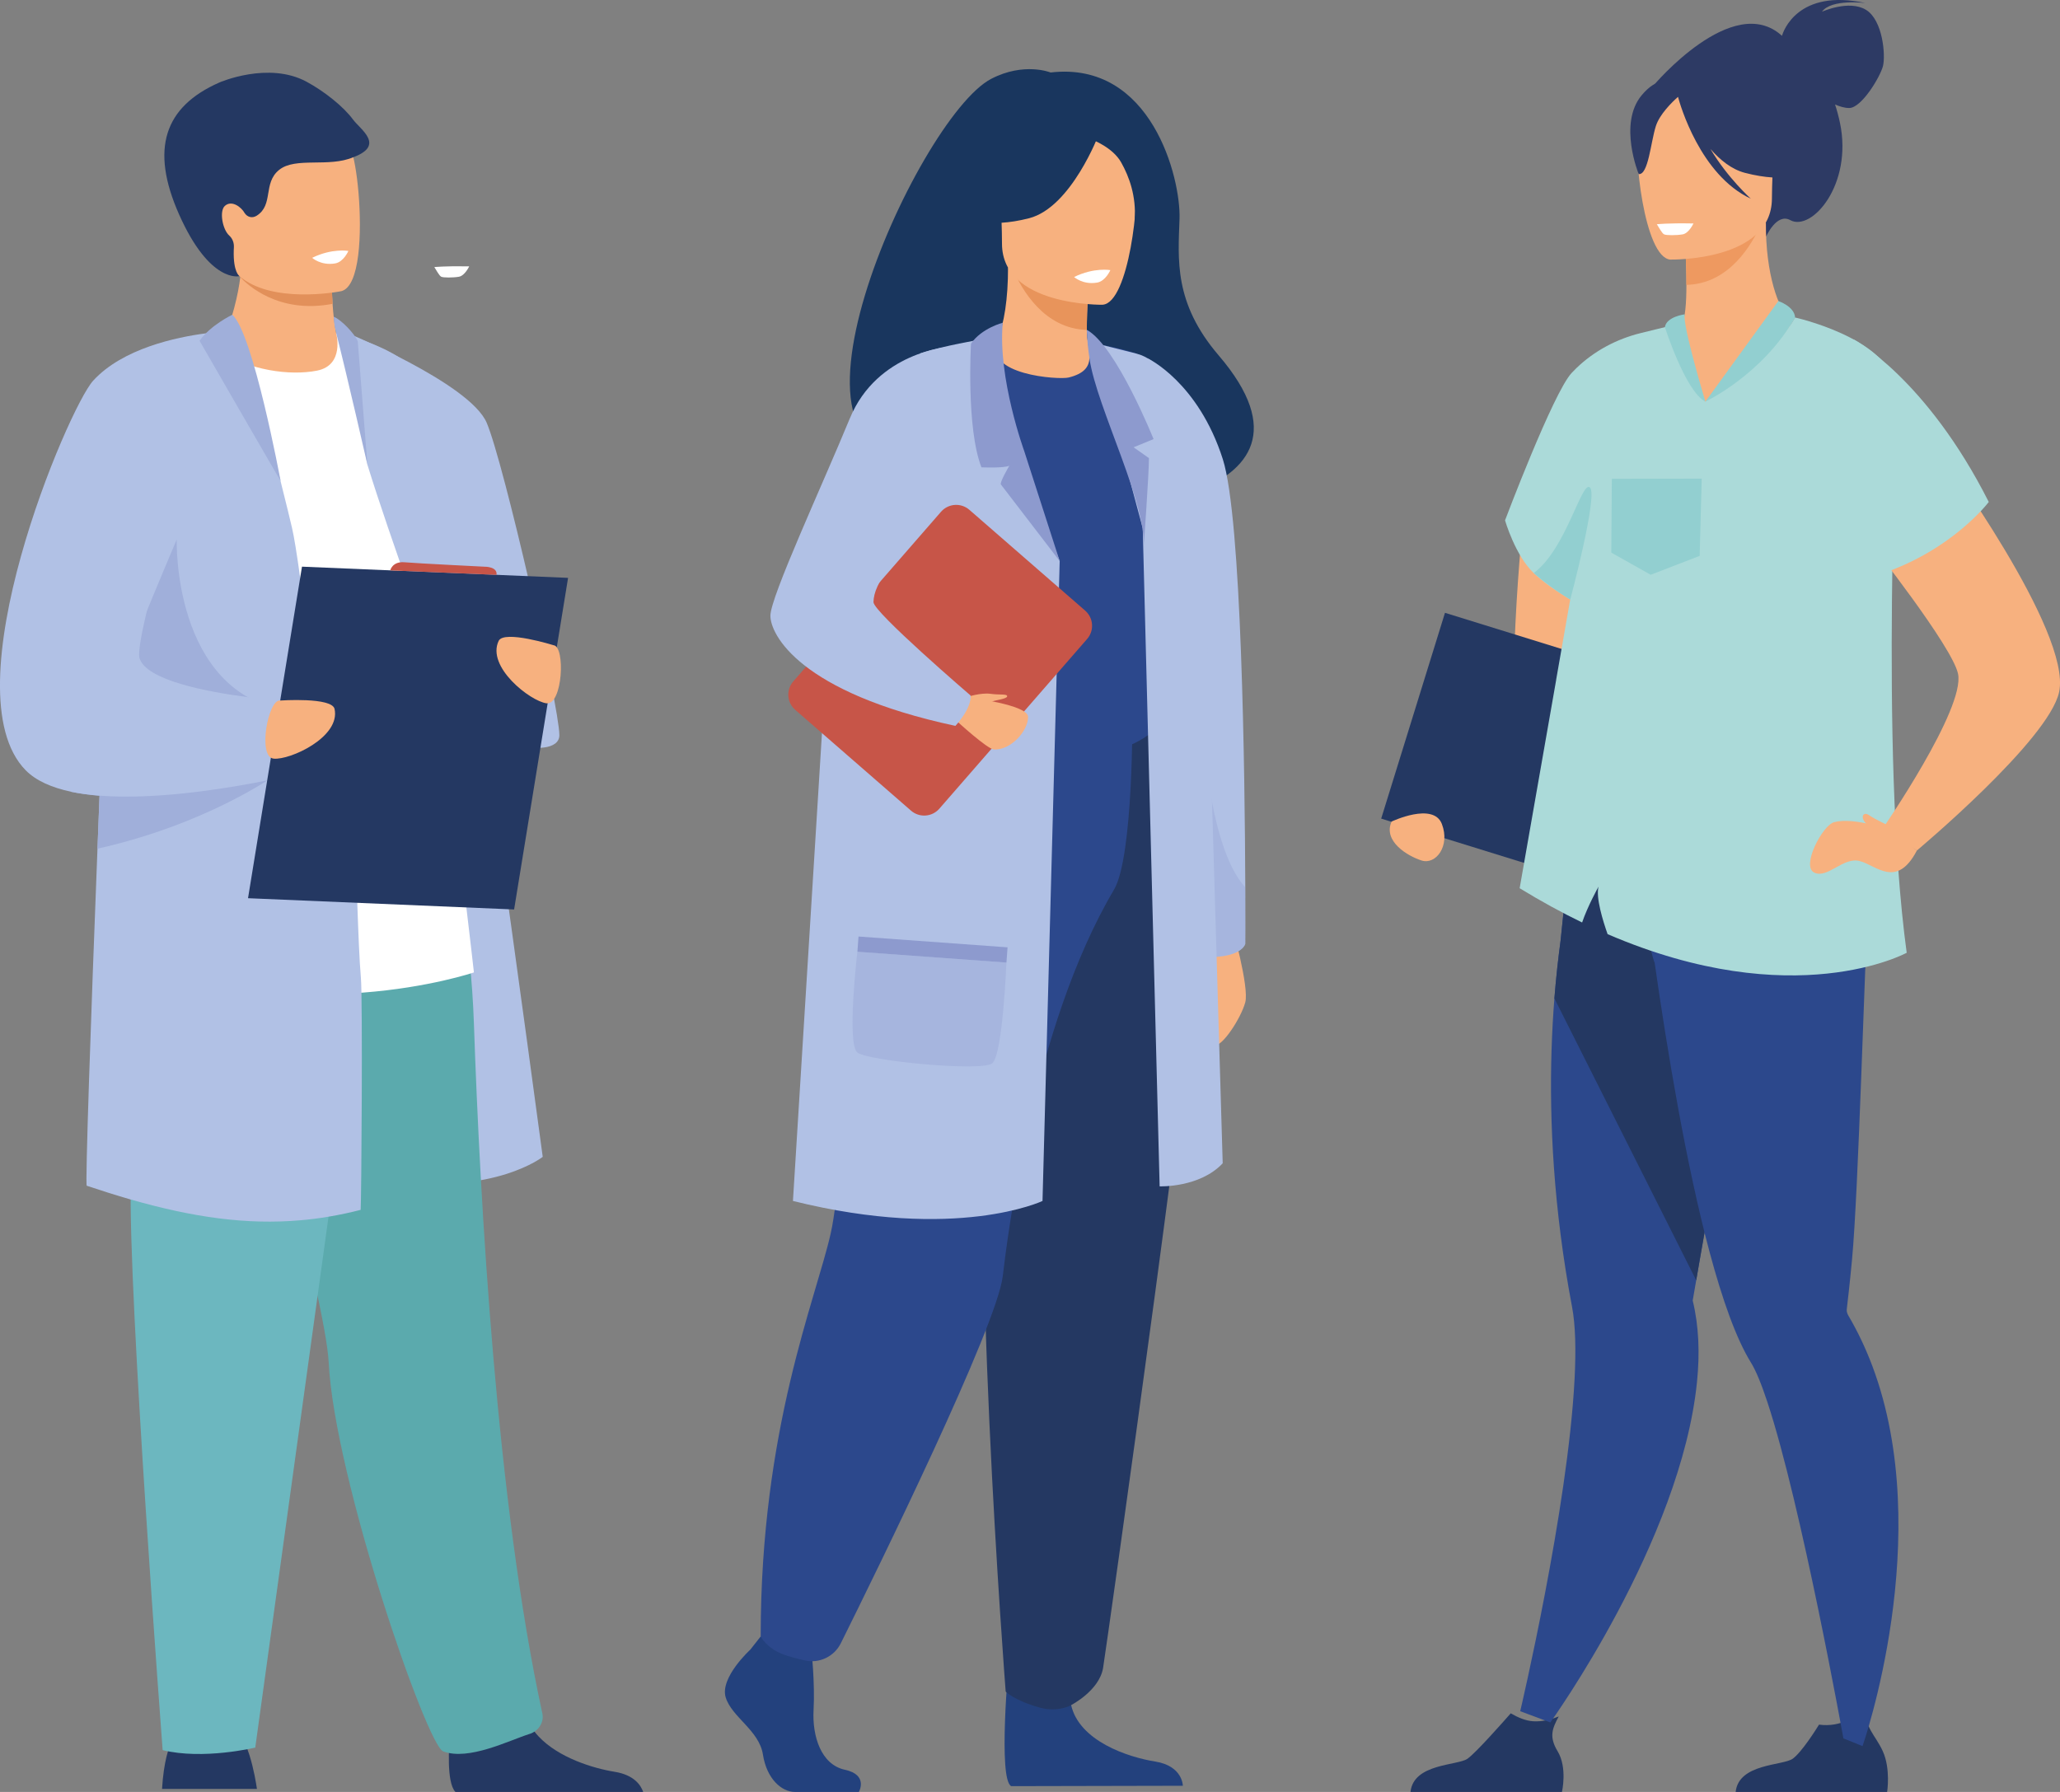 <?xml version="1.0" encoding="UTF-8"?>
<svg id="Calque_2" data-name="Calque 2" xmlns="http://www.w3.org/2000/svg" viewBox="0 0 441.28 383.9">
  <rect x="0" y="0" width="441.28" height="383.9" fill="#808080" stroke="none"/>
  <defs>
    <style>
      .cls-1 {
        fill: #fff;
      }

      .cls-2 {
        fill: #ee9960;
      }

      .cls-3 {
        fill: #a0afda;
      }

      .cls-4 {
        fill: #23417d;
      }

      .cls-5 {
        fill: #2c488c;
      }

      .cls-6 {
        fill: #243862;
      }

      .cls-7 {
        fill: #92cfd0;
      }

      .cls-8 {
        fill: #f7b17f;
      }

      .cls-9 {
        fill: #abdad9;
      }

      .cls-10 {
        opacity: .3;
      }

      .cls-11 {
        fill: #8d9ace;
      }

      .cls-12 {
        fill: #e2905a;
      }

      .cls-13 {
        fill: #5baaad;
      }

      .cls-14 {
        fill: #2d3a64;
      }

      .cls-15 {
        fill: #b1c1e5;
      }

      .cls-16 {
        fill: #c75548;
      }

      .cls-17 {
        fill: #e8945b;
      }

      .cls-18 {
        fill: #19365e;
      }

      .cls-19 {
        fill: #6cb7bf;
      }
    </style>
  </defs>
  <g id="Calque_1-2" data-name="Calque 1">
    <g>
      <g>
        <path class="cls-8" d="m263.89,198.28s3.75,13.18,2.86,16.47c-.89,3.29-4.84,9.44-6.6,9.22-1.76-.22,0-21.08,0-21.08l3.73-4.61Z"/>
        <path class="cls-18" d="m200.23,96.22c-1.37-2.63,29.8-12.12,30.3,13.88,0,0,58.39-1.44,30.51-33.98-9.65-11.27-8.66-20.58-8.37-29.25.29-8.67-6.01-33.88-27.62-31.34,0,0-5.66-2.3-12.72,1.36-16.06,8.33-52.05,88.92-12.09,79.33Z"/>
        <path class="cls-15" d="m266.75,202.23s-.33,1.58-3.61,2.38c-1.52.37-3.66.57-6.69.37-.65-.05-1.34-.11-2.07-.19-1.39-.15-2.93-.38-4.64-.7l1.21-71.49-5.03-55.79s10.75,5.08,16.02,21.55c4.05,12.65,4.72,67.13,4.82,91.73.03,7.44,0,12.14,0,12.14Z"/>
        <g class="cls-10">
          <path class="cls-11" d="m266.75,202.23s-.33,1.58-3.61,2.38c-1.52.37-3.66.57-6.69.37l.97-53.26s.8,29.08,9.33,38.37c.03,7.44,0,12.14,0,12.14Z"/>
        </g>
        <path class="cls-4" d="m160.72,353.42s-6.54,5.97-5.27,10.21c1.28,4.24,7.18,7.07,7.98,12.26.8,5.19,3.99,8.01,6.86,8.01h13.69s2.11-3.65-2.99-4.75c-5.11-1.1-7.03-7.19-6.71-12.85.32-5.66-.48-13.2-.48-13.2l-10.85-2.51-2.23,2.83Z"/>
        <path class="cls-4" d="m216.1,355.95s-2.35,25.3.52,26.71l36.76-.08s0-4.24-5.9-5.19c-5.9-.94-16.28-4.4-18.03-12.1-1.76-7.7-13.34-9.35-13.34-9.35Z"/>
        <path class="cls-6" d="m246.12,148.36s10.6,32.99,11.28,44.22c.68,11.23-20.26,159.55-21.1,164.73-.79,4.88-6.85,7.99-6.85,7.99,0,0-2.79,1.64-6.76.52-5.52-1.56-7.26-3.42-7.26-3.42,0,0-8.25-105.78-3.14-143.57,5.1-37.79,5.17-70.46,5.17-70.46h28.68Z"/>
        <path class="cls-5" d="m201.21,147.38s-16.17,21.69-17.67,36.35c-1.51,14.66-2.36,66.17-5.58,80.46-3.21,14.29-15.01,41.8-15.01,86.39,0,0,1.23,2.56,5.01,3.92,1.21.43,2.83.86,4.41,1.22,3.12.72,6.33-.81,7.75-3.68,7.98-16.06,33.38-67.85,34.68-78.6.92-7.61,6.33-53.28,23.83-82.83,4.2-7.09,3.95-38.02,3.95-38.02l-41.38-5.22Z"/>
        <path class="cls-5" d="m187.82,104.9s-.55,7.72,0,16.99c.36,6.14,6.58,14.37,7.46,16.41,2.21,5.1,4.71,5.94,4.71,5.94l19.3,4.73,1.62,10.33s16.2,6.92,27.43-3.79c9.78-9.32,8.89-38.48,4.97-53.8-3.91-15.32-9.89-25.95-9.89-25.95,0,0-14.51-5.73-40.2-1.45l-15.39,30.59Z"/>
        <path class="cls-15" d="m210.16,72.72s-8.11,1.35-13.05,2.99l-3.64,44.49h33.53l-12.6-33.05-4.24-14.44Z"/>
        <path class="cls-15" d="m227,120.21l-3.68,137.08s-18.37,8.72-53.46,0l9.05-145.93,48.09,8.85Z"/>
        <path class="cls-16" d="m170.34,152.07l24.81,21.6c1.79,1.56,4.51,1.37,6.07-.42l31.66-36.36c1.56-1.79,1.37-4.51-.42-6.07l-24.81-21.6c-1.79-1.56-4.51-1.37-6.07.42l-31.66,36.36c-1.56,1.79-1.37,4.51.42,6.07Z"/>
        <path class="cls-8" d="m207.05,149.34c.35.09,13.18,1.6,13.18,4.25,0,3.06-3.76,7.17-7.3,6.98-1.44-.08-8.05-6.16-8.05-6.16l2.18-5.06Z"/>
        <path class="cls-8" d="m213.64,72.91c1.46-3.54,2.31-8.93,2.29-15.6l.97.19,16.29,3.23s-.37,5.13-.38,9.96c0,.04,0,.08,0,.12-.02,4.2,2.83,8.4-3.9,10.07-2.08.51-18.34-.53-15.27-7.96Z"/>
        <path class="cls-17" d="m233.19,60.72s-.37,5.13-.38,9.96c-9.12-.26-13.94-8.57-15.91-13.18l16.29,3.23Z"/>
        <path class="cls-8" d="m236.23,65.29s-21.57.36-21.59-13.08c-.01-13.44-2.81-22.44,10.96-23.24,13.77-.8,16.45,4.33,17.55,8.81,1.1,4.48-1.32,27.07-6.93,27.5Z"/>
        <path class="cls-18" d="m235.43,28.65s-5.91,15.76-14.97,18.1c-9.06,2.33-13-.1-13-.1,0,0,6.95-5.52,8.4-15.16,0,0,15.12-10.34,19.57-2.83Z"/>
        <path class="cls-18" d="m233.97,29.93s4.38,1.64,6.18,4.83c1.76,3.12,3.26,7.26,2.92,12.34,0,0,4.45-10.71-.55-16.78-5.3-6.43-8.55-.39-8.55-.39Z"/>
        <path class="cls-8" d="m207.05,149.34s3.07-.99,5.13-.7c2.05.29,3.57-.04,3.57.53s-2.65.84-3.22,1.12c-.56.28-5.49-.95-5.49-.95Z"/>
        <path class="cls-15" d="m203.22,74.31s-15.31,1.07-21.18,15.34c-5.87,14.27-17.01,38.23-17.01,42.26s6.22,16.45,39.63,23.6c0,0,3.46-3.64,3.25-6.51,0,0-20.86-17.91-20.8-20.01.11-3.96,3.42-9.19,21.73-27.5,4.98-4.98-5.62-27.18-5.62-27.18Z"/>
        <path class="cls-11" d="m219.43,96.71s-5.75-15.73-4.62-27.57c0,0-4.49,1.13-6.81,4.47,0,0-1.05,18.11,2.24,26.51,0,0,4.91.22,5.98-.36,0,0-2.14,3.62-1.81,4.04.33.41,12.6,16.42,12.6,16.42l-7.58-23.5Z"/>
        <path class="cls-15" d="m244.79,113.18l3.62,140.98s8.57.33,13.51-4.94l-4.51-152.76s-4.72-18.38-13.99-20.71l-9.28-2.33,10.65,39.75Z"/>
        <path class="cls-11" d="m232.81,70.68s0,2.19.57,6.11c1.52,10.61,12.83,31.9,11.55,41.4,0,0,1.19-16.53,1.19-20.05l-3.29-2.31,4.28-1.76s-7.99-19.95-14.29-23.4Z"/>
        <rect class="cls-11" x="183.74" y="201.79" width="32.01" height="3.27" transform="translate(15.25 -13.92) rotate(4.15)"/>
        <g class="cls-10">
          <path class="cls-11" d="m183.66,203.89s-2.33,19.8,0,21.61c2.33,1.81,26.63,4.12,28.89,2.31,2.26-1.81,3.04-21.6,3.04-21.6l-31.93-2.32Z"/>
        </g>
      </g>
      <g>
        <path class="cls-6" d="m34.71,383.26h20.33c-.15-1.07-.67-4.31-1.62-7.3-.33-1.04-.71-2.05-1.15-2.93-1.98-3.95-14.54-1.44-14.54-1.44,0,0-1.17,1-2.08,4.82-.4,1.68-.76,3.91-.94,6.85Z"/>
        <path class="cls-15" d="m72.03,71.39s16.2,2.84,19.87,12.41c3.66,9.56,24.36,164.04,24.36,164.04,0,0-10.25,8.12-32.24,5.2-22-2.92-11.98-181.65-11.98-181.65Z"/>
        <path class="cls-6" d="m96.15,377.48c.06,2.77.4,5.38,1.41,6.42h40.22c-.51-1.46-1.96-3.64-6.09-4.31-4.69-.76-12-3.02-16.27-7.53-1.52-1.6-2.65-3.5-3.15-5.71-1.89-8.42-15.64,2.58-15.64,2.58,0,0-.56,4.44-.47,8.55Z"/>
        <path class="cls-13" d="m113.47,371.46c-4.49,1.43-13.08,5.81-18.54,3.75-3.53-1.33-23.24-58.35-24.52-83.29-.09-1.81-.45-4.34-1.01-7.43-1.17-6.44-3.21-15.28-5.56-25.04-6.31-26.15-14.84-58.87-14.66-69.32.29-16.23,48.37-3.4,48.37-3.4,0,0,3.31,13.31,3.97,32.59,1.31,38.26,4.9,102.89,14.66,147.77.41,1.9-.84,3.78-2.71,4.38Z"/>
        <path class="cls-19" d="m80.1,190.18l-25.42,184.22s-11.16,2.69-19.84.54c0,0-7.44-97.98-6.82-121.67.62-23.69-5.34-63.38,1.36-67.76,6.7-4.38,50.72,4.66,50.72,4.66Z"/>
        <path class="cls-1" d="m26.16,79.83s26.71-17.27,45.87-8.44c3.05,1.41,6.54,5.33,9.03,8.08,6.93,7.63,20.46,128.86,20.46,128.86,0,0-38.41,13.01-75.36-4.42v-124.08Z"/>
        <path class="cls-15" d="m73.55,70.96s27.04,11.08,30.7,19.6c3.66,8.52,15.57,60.81,15.57,66.94s-20.73,1.37-24.06-8.52c-2.77-8.21-12.12-33.44-17.05-49.4l-5.16-28.62Z"/>
        <g>
          <path class="cls-8" d="m67.94,79.4c-5.9,1.16-14.58-.08-20.93-4.26,2.87-6.85,4.04-12.25,4.46-15.75.02-.19.04-.37.06-.54.19-1.81.16-3.04.07-3.61h15.26s4.17,1.91,4.17,3.23c0,.71,0,1.38.02,2.02.03,1.76.1,3.29.19,4.6.29,4.28.78,6.3.78,6.3,0,0,1.86,6.84-4.1,8.01Z"/>
          <path class="cls-12" d="m71.25,65.09c-11.56,2.23-18.28-4.08-19.78-5.71-.21-.23-.32-.37-.32-.37.12-.06.25-.12.38-.17,4.3-1.74,14.07-.36,19.53,1.64.03,1.76.1,3.29.19,4.6Z"/>
          <path class="cls-8" d="m47.69,52.73c2.07,11.12,16.41,10.75,22.62,10.06,1.75-.19,2.84-.42,2.84-.42,1.97-.53,3.07-3.62,3.58-7.68,1.01-8.03-.27-19.83-1.62-22.84-2.04-4.54-5.89-9.45-20.34-5.91-14.45,3.54-9.72,12.55-7.07,26.79Z"/>
          <path class="cls-6" d="m75.64,25.64c-1.97-2.73-6.16-6.08-9.97-8.13-8.17-4.42-18.63.14-18.67.16-11.8,5.19-14.88,14.22-8.63,28.29,6.62,14.87,12.92,13.2,12.92,13.2,0,0-1.34-.83-1.22-5.47,0-.26.02-.48.03-.67.06-.95-.27-1.9-.98-2.54-1.47-1.31-2.18-5.27-.95-6.37,1.48-1.33,3.56.29,4.23,1.53.58.88,1.62,1.18,2.59.57,3.67-2.32,1.29-6.97,4.8-9.81,3.51-2.84,10.63-.46,15.9-2.72,6.89-2.57,1.45-5.98-.04-8.04Z"/>
        </g>
        <path class="cls-15" d="m77.29,259.19c-2.33.6-4.63,1.09-6.92,1.47-2.02.35-4.04.6-6.06.77-11.43,1-22.91-.61-36.34-4.46-3.02-.87-6.14-1.85-9.39-2.94-.35-.12.88-35.61,2.3-72.21.14-3.78.29-7.57.44-11.34.06-1.6.13-3.18.19-4.77,1.28-32.38,2.56-61.62,2.83-63.19.61-3.56,1.19-6.6,1.81-9.23,1.83-7.67,4.1-11.88,9.05-15.49.48-.37,4.44-2.36,7.93-4.1,2.89-1.44,5.46-2.69,5.46-2.69h0c1.15.56,2.53,3.2,3.98,6.9,2.66,6.83,5.53,17.28,7.52,25.08,0,.02,0,.03,0,.04h0c1.28,5.04,2.21,8.97,2.47,10.09.45,1.9,1.03,5.58,1.73,10.57.94,6.79,2.06,16.01,3.25,26.47.12,1.07.24,2.16.37,3.26.14,1.25.28,2.52.42,3.81.05.41.09.82.13,1.24.46,4.14.92,8.42,1.38,12.77.38,3.59,5.83,6.19,6.21,9.84.22,2.15.67,21.94,1.25,28.26.42,4.51.12,47.73-.04,49.85Z"/>
        <path class="cls-3" d="m37.86,115.57c-.02.07-.93,32.74,23.65,36.71,24.57,3.97,8.25,5.02,8.25,5.02,0,0-46.23-1.96-47-3.19-.76-1.22,15.1-38.54,15.1-38.54Z"/>
        <path class="cls-3" d="m58.62,166.3s-.46.33-1.35.9c-.02,0-.03.02-.05.03-3.75,2.39-14.87,8.92-31.07,13.29-1.7.46-3.46.9-5.27,1.3.14-3.78.29-7.57.44-11.34-2.14-.17-4.19-.44-6.09-.84.06-.5.13-1,.2-1.49,2.06-.85,4.11-1.66,6.08-2.43,1.61-.63,3.16-1.23,4.64-1.78,6.65-2.53,11.59-4.24,11.59-4.24l19.7,6.24,1.18.38Z"/>
        <path class="cls-15" d="m63.84,165.75s-2.53.63-6.56,1.44c-.02,0-.03,0-.04,0-7.43,1.49-19.92,3.59-31.08,3.47-1.65-.02-3.26-.08-4.83-.2-2.14-.17-4.19-.44-6.09-.84-4.08-.86-7.49-2.32-9.73-4.59-16.6-16.9,9.06-77.57,14.45-83.48,6.3-6.89,17.79-9.31,24.14-10.14.27-.03.52-.07.77-.1,2.23-.27,3.66-.32,3.74-.32h0s-.5,1.6-1.33,4.31c-.32,1.05-.7,2.27-1.11,3.63-3.9,12.77-11.42,37.85-14.73,52-1.22,5.18-1.86,8.89-1.57,10,1.29,4.83,14.7,7.32,23.2,8.42,3.54.46,6.23.67,6.83.72.04,0,.08,0,.13,0l.49,2.01,1.17,4.83,1.16,4.75.99,4.08Z"/>
        <polygon class="cls-6" points="110.13 194.84 53.13 192.43 64.69 121.4 121.69 123.8 110.13 194.84"/>
        <path class="cls-8" d="m60.02,150.08s11.1-.77,11.65,1.81c1.3,6.03-9.54,10.98-13.05,10.64-3.51-.34-1.16-12.86,1.4-12.45Z"/>
        <path class="cls-8" d="m118.57,138.23s-10.62-3.32-11.75-.93c-2.66,5.56,6.74,12.89,10.23,13.37,3.49.48,4.1-12.24,1.52-12.44Z"/>
        <path class="cls-3" d="m49.76,67.43s-4.67,2.22-7.01,5.58c0,0,17.45,30.29,17.37,30.01-.08-.28-5.9-31.71-10.36-35.59Z"/>
        <path class="cls-3" d="m71.49,67.86c1.54.58,4.48,3.6,5.15,5.27l2.07,26.45s-4.43-19.41-6.68-28.18c-.57-2.23-.47-2.91-.54-3.53Z"/>
        <path class="cls-16" d="m83.59,122.2s.45-1.97,3.05-1.74c2.59.23,17.17.95,17.17.95,0,0,2.81-.05,2.55,1.75l-22.77-.96Z"/>
        <path class="cls-1" d="m66.87,55.24s1.89,1.72,4.94,1.19c1.81-.32,2.82-2.67,2.82-2.67,0,0-3.48-.63-7.77,1.48Z"/>
        <path class="cls-1" d="m230.09,59.35s1.89,1.72,4.94,1.19c1.81-.32,2.82-2.67,2.82-2.67,0,0-3.48-.63-7.77,1.48Z"/>
      </g>
      <g>
        <path class="cls-6" d="m371.81,383.9h32.44s.78-4.94-.92-8.7c-1.62-3.6-4.17-5.23-3.56-9.59-2.06,2.12-5.42,4.5-10.11,3.87-.57.93-3.71,5.92-5.63,7.3-2.12,1.52-11.57.98-12.23,7.12Z"/>
        <path class="cls-6" d="m302.15,383.9h32.44s1.21-5.17-.92-8.7c-1.89-3.11-1.16-4.89.23-7.47-1.47.6-3.37,1.15-5.46,1.03-1.62-.09-3.33-.83-4.82-1.7-1.4,1.59-7.37,8.37-9.24,9.71-2.12,1.52-11.57.98-12.23,7.12Z"/>
        <g>
          <path class="cls-8" d="m327.14,104.7c-.64,1.21-4.91,46.64-1.56,52.62,3.35,5.98,19.18-11.39,19.57-40.71.33-24.7-18.01-11.9-18.01-11.9Z"/>
          <rect class="cls-6" x="301.25" y="139.92" width="65.47" height="46.16" transform="translate(604.73 417.59) rotate(-162.78)"/>
          <path class="cls-5" d="m325.66,366.61l6.44,2.4s27.98-38.8,31.42-72.94c.62-6.09.41-12-.92-17.45,0,0,.27-1.56.75-4.32.22-1.29.49-2.84.8-4.62.91-5.21,2.16-12.34,3.59-20.46,3.29-18.68,7.56-42.57,10.87-60.13l-1.74-.56-18.78-6.06-3.88-12.33-13.98-3.68s-3.12,6.11-5.92,34.98c-.51,3.79-.98,7.96-1.34,12.49-1.09,13.82-1.17,30.96,1.33,50.56.64,5.02,1.45,10.2,2.46,15.52.74,3.9.85,9.22.54,15.32-1.41,27.91-11.65,71.28-11.65,71.28Z"/>
          <path class="cls-6" d="m332.99,213.93l30.36,60.36c.22-1.29.49-2.84.8-4.62.91-5.21,2.16-12.34,3.59-20.46,3.29-18.68,7.56-42.57,10.87-60.13l-1.74-.56-18.78-6.06-3.88-12.33-13.98-3.68s-3.12,6.11-5.92,34.98c-.51,3.79-.98,7.96-1.34,12.49Z"/>
          <path class="cls-5" d="m346.34,174.21l.7-6.03c11.78,3.13,43.24-8.74,43.24-8.74,0,0,11.41,10.03,9.91,34.07-.73,11.73-2.07,61.59-3.46,76.34-.5,5.35-.95,9.15-1.13,10.67,0,0,0,.01,0,.01-.05.46.11.9.34,1.31,2.05,3.48,3.75,7.11,5.15,10.83,13.69,36.48-2.11,81.41-2.11,81.41l-4.1-1.65s-8.99-50-16.29-72.08c-1.24-3.75-2.43-6.69-3.52-8.45-3.18-5.13-6.12-13.5-8.8-23.46-5.06-18.83-9.13-43.34-11.83-62.25-.37.02-8.1-31.97-8.1-31.97Z"/>
          <path class="cls-14" d="m381.72,7.67c.25-.87,3.33-10.18,17.9-7.02,0,0-7.31-.95-9.33,1.86,0,0,5.81-2.63,9.44-.4,3.62,2.24,4.19,9.72,3.64,12-.55,2.27-4.59,9.04-7.25,9.03-1.01,0-2.08-.34-3.03-.76.4,1.21.76,2.52,1.06,3.95,2.77,13.29-6.1,23.34-10.65,20.83-2.92-1.61-5.16,3.5-5.16,3.5l-24.17-32.3s17.01-20.28,27.55-10.69Z"/>
          <path class="cls-8" d="m361.28,93.49c20.01,6.25,23.21-25.13,21.93-25.29-2.15-1.93-5.02-9.35-4.93-20.54l-.98.18-16.39,3.18s.35,5.16.34,10.01c0,3.8-.24,7.4-1.02,8.23-1.27.18-2.04.3-2.04.3,0,0,0,0,0,.01-.24.34-2.25,22.25,3.08,23.92Z"/>
          <path class="cls-2" d="m360.91,51.02s.35,5.15.34,10.01c9.16-.22,14.04-8.56,16.04-13.19l-16.39,3.18Z"/>
          <path class="cls-8" d="m357.83,55.61s21.68.44,21.74-13.06c.07-13.5,2.91-22.54-10.93-23.39-13.84-.85-16.55,4.29-17.67,8.79-1.12,4.5,1.21,27.2,6.85,27.67Z"/>
          <path class="cls-14" d="m351.65,20.43c3.37-4.05,5.9-3.15,7.31-1.92,11.87-6.47,19.47,3.19,19.47,3.19,1.41,9.69,8.38,15.27,8.38,15.27,0,0-3.96,2.43-13.06.05-2.78-.73-5.26-2.71-7.36-5.12,3.66,6.19,8.66,10.67,8.66,10.67-10.86-5.07-15.17-20.22-15.6-21.82-1.33,1.18-3.95,3.75-4.75,6.28-1.09,3.43-1.61,10.51-3.67,10.26,0,0-4.43-10.79.62-16.86Z"/>
          <path class="cls-7" d="m380.95,64.5s3.41,1.11,3.59,3.51c0,0-9.13,17.05-19.22,18.02l15.63-21.54Z"/>
          <path class="cls-9" d="m333.36,145.62l-7.83,44.67c4.62,2.83,9.09,5.26,13.38,7.34,1.19-3.49,3.38-7.44,3.52-7.68-.63,2.3.95,7.38,1.94,10.18,39.95,17.21,64.07,3.99,64.07,3.99-5.99-44.12-1.55-116.77-2.63-121.96-2.05-9.86-21.28-14.14-21.28-14.14-7.03,12.32-19.23,18.03-19.23,18.03-4.59-4.53-5.78-16.67-5.78-16.67l-8.02,1.97c-5.18,1.27-9.98,3.82-13.82,7.52-.34.34-.69.68-1.01,1.03-3.96,4.24-14.27,31.58-14.27,31.58,0,0,2.16,7.51,6.14,11.29,2.03,1.93,4.68,3.76,7.82,5.68l-3.01,17.17Z"/>
          <path class="cls-7" d="m365.32,86.04s-5-16.56-4.42-18.7c0,0-3.92.48-4.26,2.75,0,0,4.43,13.82,8.68,15.95Z"/>
          <path class="cls-1" d="m362.76,47.87s-.96,2.11-2.32,2.34c-1.35.23-3.48.23-3.96,0-.48-.22-1.24-1.71-1.56-2.17,0,0,2.43-.27,7.53-.17h.32Z"/>
          <path class="cls-7" d="m328.55,122.77c2.11,1.85,4.68,3.76,7.82,5.68,0,0,6-22.45,4.22-24.02-1.79-1.56-5.07,13.2-12.04,18.33Z"/>
          <path class="cls-8" d="m415.83,97.18s27.98,38.1,25.27,51.04c-2.16,10.31-30.48,33.99-30.48,33.99l-7.31-4.72s17.68-25.62,16.13-33.13c-1.21-5.84-18.74-27.98-18.74-27.98l15.13-19.21Z"/>
          <path class="cls-9" d="m397.14,72.75s15.52,8.33,28.88,34.79c0,0-7.88,10.49-23.57,15.58-15.69,5.09-15.16-25.23-15.16-25.23l9.86-25.14Z"/>
          <polygon class="cls-7" points="364.53 102.54 345.28 102.58 345.16 118.39 353.6 123.14 364.09 119.09 364.53 102.54"/>
          <path class="cls-8" d="m405.2,177.97s-7.9-3.01-12.31-1.83c-2.49.67-7.12,9.47-4.24,10.81,2.88,1.33,6.14-3.38,9.69-2.49,3.55.89,7.94,6.04,12.28-2.24l-5.42-4.24Z"/>
          <path class="cls-8" d="m404.78,176.97s-3.03-1.37-4.4-2.33c-1.37-.96-2.2.75,0,2.33,2.2,1.58,2.99.87,2.99.87l1.41-.87Z"/>
          <path class="cls-8" d="m298.09,176.01s8.95-4.25,10.78.52c1.82,4.77-1.32,8.77-4.32,7.83-3-.94-8.35-4.13-6.45-8.35Z"/>
        </g>
      </g>
      <path class="cls-1" d="m100.51,57.06s-.92,2.01-2.21,2.23c-1.29.22-3.32.21-3.77,0-.46-.21-1.18-1.63-1.49-2.07,0,0,2.31-.25,7.16-.16h.3Z"/>
    </g>
  </g>
</svg>